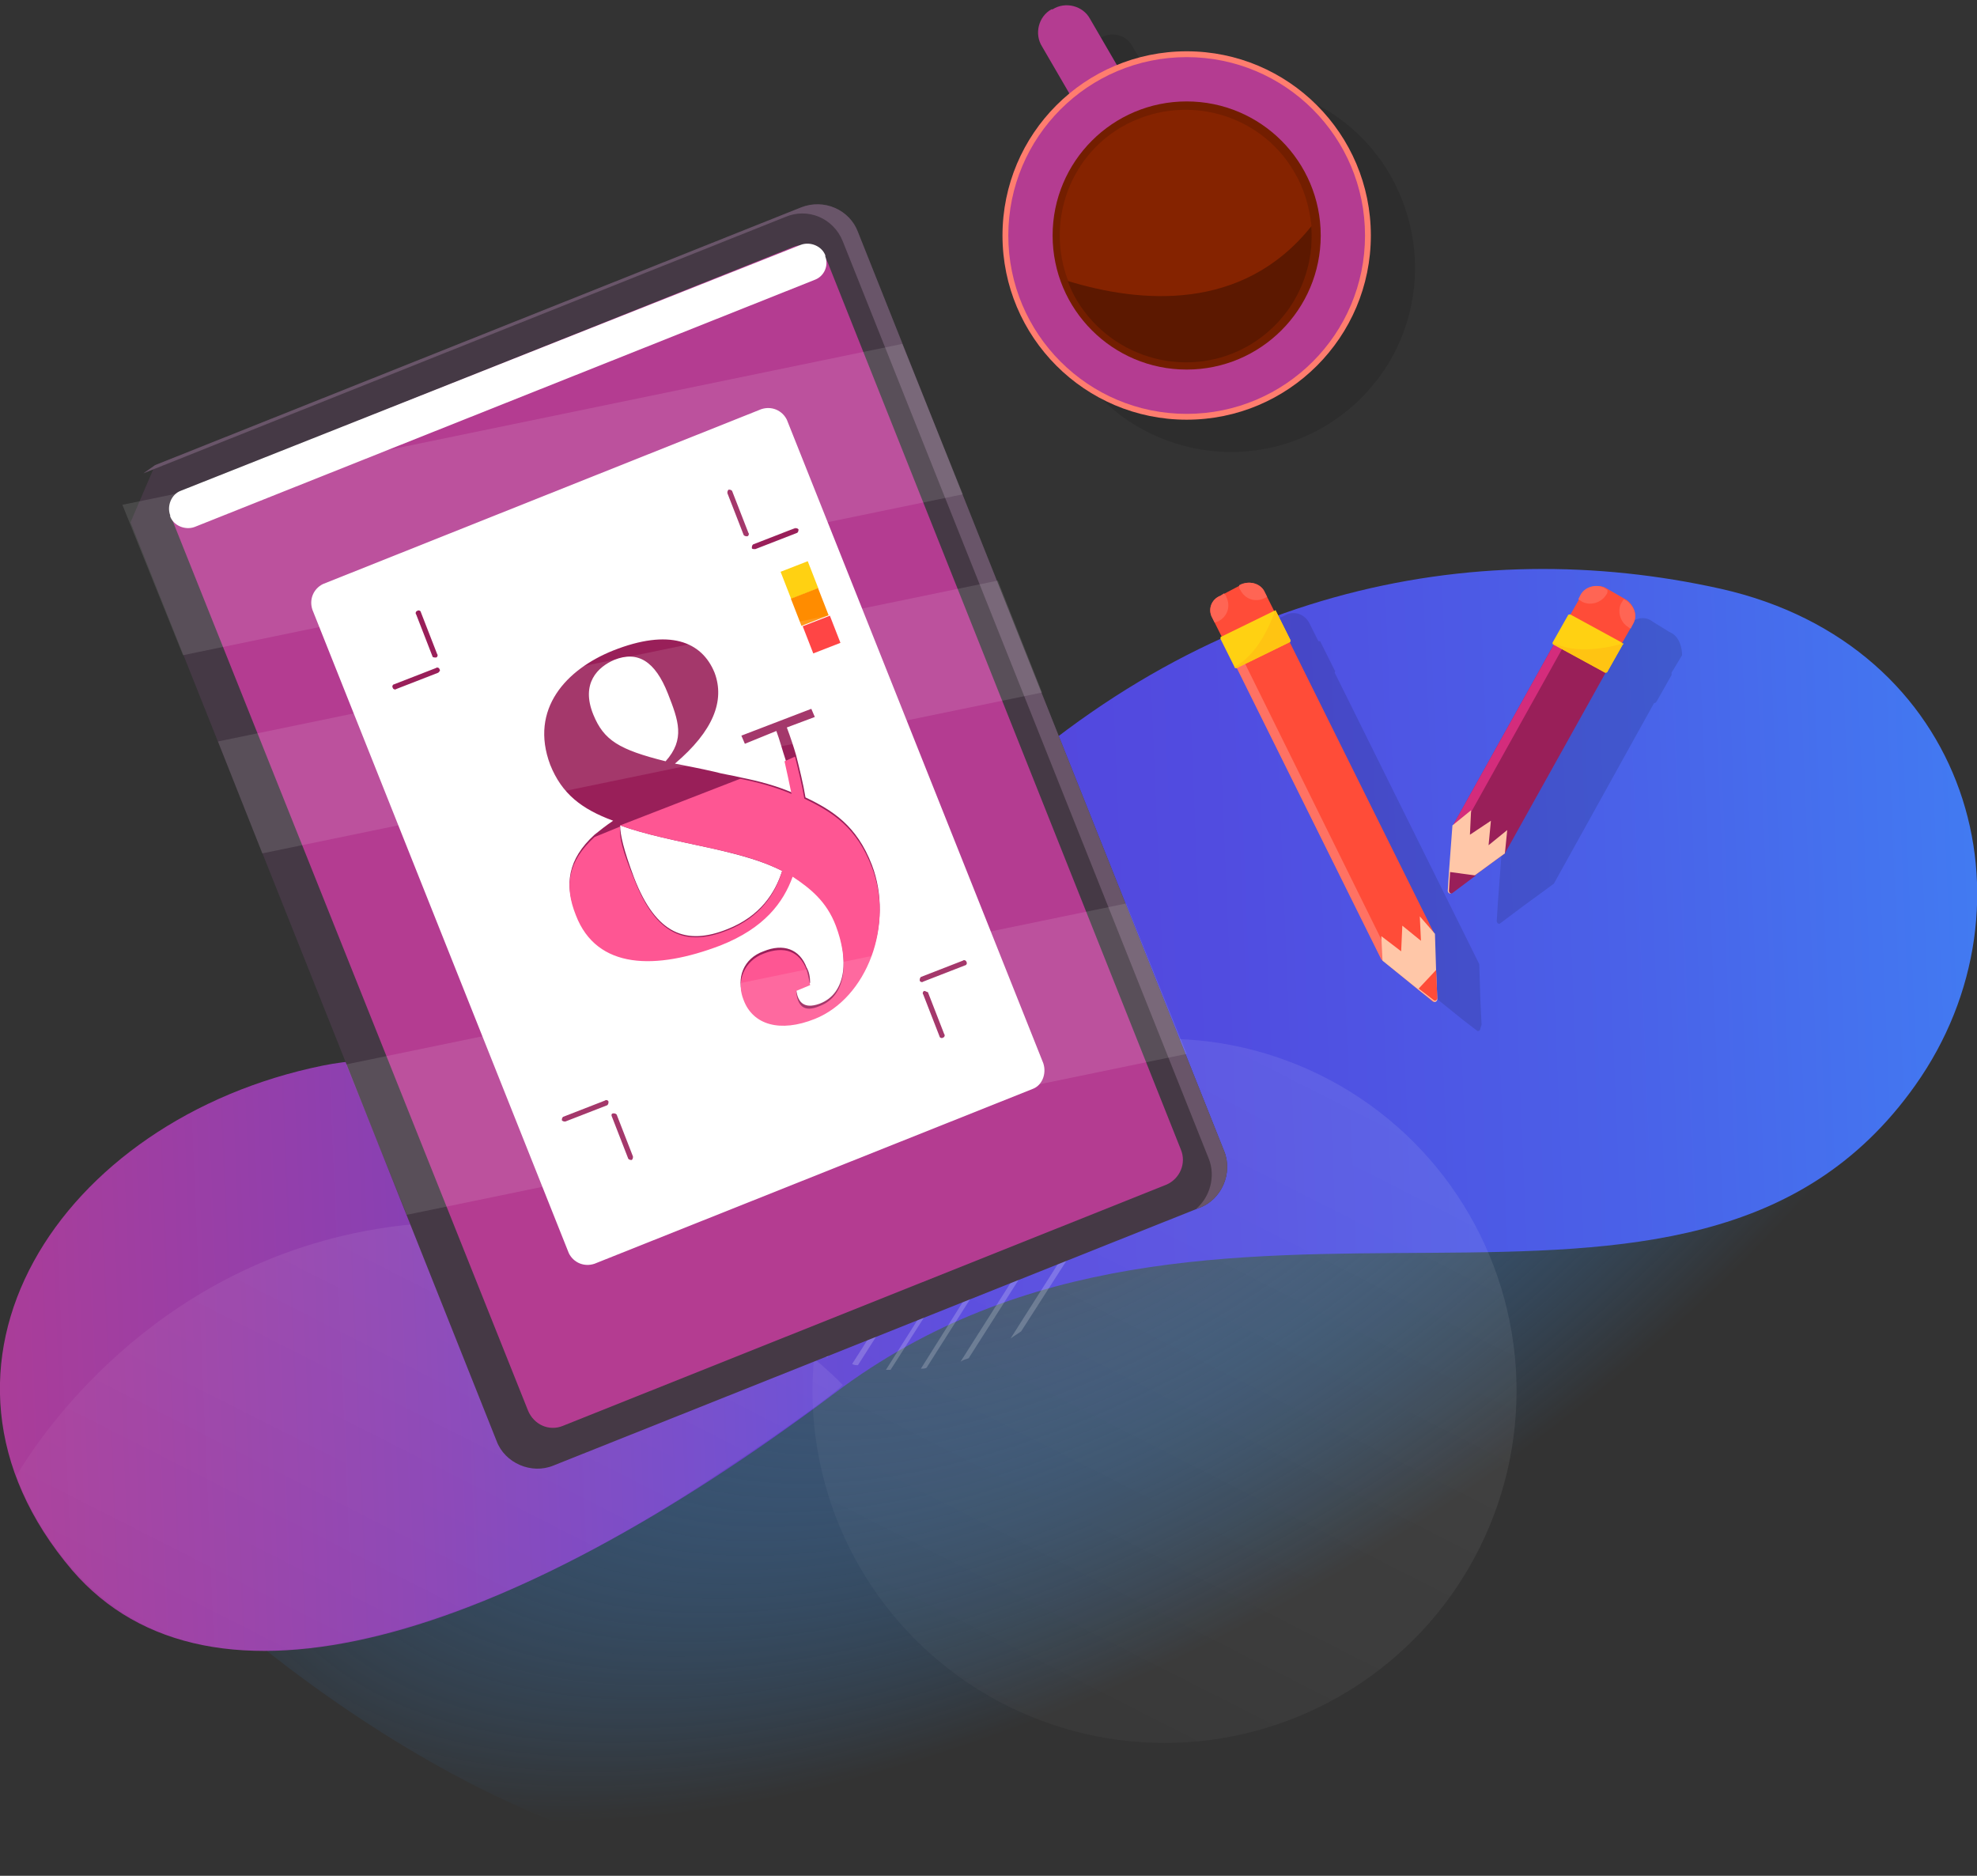 <?xml version="1.0" encoding="utf-8"?>
<!-- Generator: Adobe Illustrator 19.0.0, SVG Export Plug-In . SVG Version: 6.00 Build 0)  -->
<svg version="1.1" xmlns="http://www.w3.org/2000/svg" xmlns:xlink="http://www.w3.org/1999/xlink" x="0px" y="0px"
	 viewBox="0 0 169.6 160.9" style="enable-background:new 0 0 169.6 160.9;" xml:space="preserve">
<rect x="0" y="0" width="169.6" height="160.9" fill="#333333" stroke="none"/>
<style type="text/css">
	.st0{fill:url(#SVGID_1_);}
	.st1{fill:url(#SVGID_2_);}
	.st2{opacity:0.2;}
	.st3{fill:#FFFFFF;}
	.st4{fill:url(#SVGID_3_);}
	.st5{fill:url(#SVGID_4_);}
	.st6{opacity:0.12;}
	.st7{fill:#FF4C38;}
	.st8{fill:#FF6554;}
	.st9{fill:#991F59;}
	.st10{fill:#D42C7C;}
	.st11{fill:#FFD112;}
	.st12{fill:#FFC412;}
	.st13{fill:#FFC7A8;}
	.st14{fill:#FF7263;}
	.st15{fill:#B43C91;}
	.st16{fill:#FF7D6E;}
	.st17{fill:#731E00;}
	.st18{fill:#852300;}
	.st19{fill:#5C1800;}
	.st20{fill:#453945;}
	.st21{fill:#695569;}
	.st22{fill:#FE5693;}
	.st23{fill:#FF8C00;}
	.st24{fill:#FF2E2E;}
	.st25{opacity:0.11;fill:#FFFFFF;}
</style>
<g id="BOTA">
	<g>
		<g>
			<g>
				<g>
					<g>
						<g>
							
								<radialGradient id="SVGID_1_" cx="1362.56" cy="23.237" r="142.174" gradientTransform="matrix(-0.557 0.344 0.171 0.279 848.732 -381.88)" gradientUnits="userSpaceOnUse">
								<stop  offset="0" style="stop-color:#4E4251"/>
								<stop  offset="0.212" style="stop-color:#48587B;stop-opacity:0.788"/>
								<stop  offset="0.59" style="stop-color:#3E7CC2;stop-opacity:0.41"/>
								<stop  offset="0.862" style="stop-color:#3893EE;stop-opacity:0.138"/>
								<stop  offset="1" style="stop-color:#369CFF;stop-opacity:0"/>
							</radialGradient>
							<path class="st0" d="M76,159.8c33.1-6.4,89-40.3,88.5-68.1l-13.4-27.1L13,132.9C13,132.9,44.8,165.9,76,159.8z"/>
							
								<linearGradient id="SVGID_2_" gradientUnits="userSpaceOnUse" x1="971.717" y1="28.611" x2="1266.975" y2="-102.188" gradientTransform="matrix(-0.897 0.443 0.443 0.897 1066.425 -366.171)">
								<stop  offset="0" style="stop-color:#369CFF"/>
								<stop  offset="8.222158e-02" style="stop-color:#3F83F5"/>
								<stop  offset="0.211" style="stop-color:#4A61E8"/>
								<stop  offset="0.317" style="stop-color:#514CE0"/>
								<stop  offset="0.388" style="stop-color:#5445DD"/>
								<stop  offset="0.536" style="stop-color:#8940B3"/>
								<stop  offset="0.684" style="stop-color:#B63C8F"/>
								<stop  offset="0.816" style="stop-color:#D73976"/>
								<stop  offset="0.926" style="stop-color:#EB3766"/>
								<stop  offset="1" style="stop-color:#F23660"/>
							</linearGradient>
							<path class="st1" d="M71.6,119.5c32.4-24.4,73.2,1.1,92.7-26.4c11-15.5,4.7-37.8-16.7-42.6c-21.1-4.7-45.4-0.2-65.9,20.7
								C62,91.4,35.9,89.7,27.7,91.4C5.1,96-8.7,117.2,6.2,134.7C18,148.4,43.1,140.9,71.6,119.5z"/>
						</g>
						<g class="st2">
							<path class="st3" d="M66.7,84L59,96c-0.1,0.4-0.1,0.7-0.1,1.1l8.7-13.7C67.3,83.6,67,83.8,66.7,84z"/>
							<path class="st3" d="M59,101.8l12.9-20.3c-0.2,0.1-0.5,0.1-0.7,0.2l-12.3,19.3C58.9,101.3,58.9,101.5,59,101.8z"/>
							<path class="st3" d="M59.8,105.2l15.5-24.4c-0.2,0-0.4,0-0.6,0.1l-15.1,23.8C59.7,104.9,59.7,105,59.8,105.2z"/>
							<path class="st3" d="M61.1,108l17.3-27.3c-0.2,0-0.4,0-0.5,0l-17.1,26.8C60.9,107.7,61,107.9,61.1,108z"/>
							<path class="st3" d="M62.6,110.4l18.6-29.2c-0.2,0-0.3-0.1-0.5-0.1L62.3,110C62.4,110.1,62.5,110.3,62.6,110.4z"/>
							<path class="st3" d="M64.4,112.4l19.3-30.4c-0.1-0.1-0.3-0.1-0.4-0.2L64.1,112C64.2,112.2,64.3,112.3,64.4,112.4z"/>
							<path class="st3" d="M66.4,114l19.7-31c-0.1-0.1-0.3-0.1-0.4-0.2L66,113.8C66.2,113.8,66.3,113.9,66.4,114z"/>
							<path class="st3" d="M68.6,115.4l19.7-30.9c-0.1-0.1-0.2-0.2-0.4-0.3l-19.7,31C68.3,115.2,68.5,115.3,68.6,115.4z"/>
							<path class="st3" d="M71,116.4l19.2-30.3c-0.1-0.1-0.2-0.2-0.3-0.3l-19.3,30.4C70.7,116.3,70.8,116.4,71,116.4z"/>
							<path class="st3" d="M73.6,117.1L92,88.2c-0.1-0.1-0.2-0.3-0.3-0.4L73.1,117C73.3,117.1,73.4,117.1,73.6,117.1z"/>
							<path class="st3" d="M76.4,117.5l17.1-26.8c-0.1-0.2-0.2-0.3-0.2-0.5l-17.3,27.3C76.1,117.5,76.2,117.5,76.4,117.5z"/>
							<path class="st3" d="M79.5,117.3l15.1-23.8c-0.1-0.2-0.1-0.4-0.2-0.6L79,117.4C79.2,117.4,79.4,117.4,79.5,117.3z"/>
							<path class="st3" d="M83.1,116.5l12.3-19.3c0-0.2-0.1-0.5-0.1-0.7l-12.9,20.3C82.7,116.6,82.9,116.6,83.1,116.5z"/>
							<path class="st3" d="M87.6,114.2l7.7-12c0.1-0.4,0.1-0.7,0.1-1.1l-8.7,13.7C87,114.6,87.3,114.4,87.6,114.2z"/>
						</g>
						
							<linearGradient id="SVGID_3_" gradientUnits="userSpaceOnUse" x1="79.598" y1="86.007" x2="26.303" y2="150.817" gradientTransform="matrix(0.976 -0.217 0.217 0.976 -44.251 25.965)">
							<stop  offset="0" style="stop-color:#FFFFFF;stop-opacity:0.1"/>
							<stop  offset="1" style="stop-color:#FFFFFF;stop-opacity:0"/>
						</linearGradient>
						<path class="st4" d="M61.5,126.5c-3.4,2.3-10.9,7-18.8,10.3c-15.7,6.5-25,5.4-30.5,2.5c-7.9-4.1-10.8-12.7-10.8-12.7
							c1.3-2.2,10.3-16.8,28.9-20.8c23.7-5.1,40.8,11.7,42,13C72.3,118.9,68.8,121.7,61.5,126.5z"/>
						
							<linearGradient id="SVGID_4_" gradientUnits="userSpaceOnUse" x1="149.297" y1="87.269" x2="81.711" y2="169.457" gradientTransform="matrix(0.976 -0.217 0.217 0.976 -44.251 25.965)">
							<stop  offset="0" style="stop-color:#FFFFFF;stop-opacity:0.1"/>
							<stop  offset="1" style="stop-color:#FFFFFF;stop-opacity:0"/>
						</linearGradient>
						<circle class="st5" cx="99.9" cy="119.3" r="30.2"/>
					</g>
				</g>
			</g>
		</g>
	</g>
	<g>
		<path class="st6" d="M143.4,54.3l-0.2-0.1l0,0l-1.3-0.8l0,0l-0.3-0.2c-0.7-0.4-1.6-0.1-2,0.6l-0.2,0.4l0,0l-0.6,1.1h0
			c-0.1,0-0.2,0-0.2,0.1l-1.3,2.3c0,0,0,0,0,0c0,0.1,0,0.2,0.1,0.2l-8.6,15.5l-0.3,4l-0.1,1.6c0,0.2,0.2,0.3,0.3,0.2l0.4-0.3l0,0
			l1.6-1.2l2.6-1.9l8.6-15.5c0.1,0,0.1,0,0.2-0.1l1.3-2.3c0-0.1,0-0.1,0-0.2c0,0,0,0,0,0l0.9-1.5C144.3,55.6,144.1,54.7,143.4,54.3z
			"/>
		<g>
			<g>
				<path class="st7" d="M140.1,53.5l-1.2,2.1l-4.4-2.5l1.2-2.1c0.4-0.7,1.3-0.9,2-0.6l1.9,1.1C140.2,52,140.5,52.8,140.1,53.5z"/>
				<path class="st8" d="M140.1,53.5l-0.2,0.4c-0.1,0-0.1,0-0.2-0.1c-0.7-0.4-1-1.4-0.6-2.1c0.1-0.1,0.1-0.2,0.2-0.3l0.2,0.1
					C140.2,52,140.5,52.8,140.1,53.5z"/>
				<path class="st8" d="M137.8,51c-0.4,0.7-1.4,1-2.1,0.6c-0.1-0.1-0.2-0.1-0.3-0.2l0.2-0.4c0.4-0.7,1.3-0.9,2-0.6l0.3,0.2
					C137.9,50.8,137.9,50.9,137.8,51z"/>
			</g>
			<path class="st9" d="M138.3,56.7l-9.2,16.5l-4.5,3.3c-0.1,0.1-0.3,0-0.3-0.2l0.4-5.6l9.2-16.5L138.3,56.7z"/>
			<path class="st10" d="M125,76.2l-0.4,0.3c-0.1,0.1-0.3,0-0.3-0.2l0.4-5.6l9.2-16.5l0.7,0.4l-9.2,16.5L125,76.2z"/>
			<g>
				<path class="st11" d="M139.2,55.3l-1.3,2.3c0,0.1-0.2,0.1-0.2,0.1l-4.4-2.4c-0.1,0-0.1-0.1-0.1-0.2c0,0,0,0,0,0l1.3-2.3
					c0-0.1,0.2-0.1,0.2-0.1l4.4,2.4c0,0,0.1,0.1,0.1,0.1C139.3,55.2,139.3,55.2,139.2,55.3z"/>
				<path class="st12" d="M139.2,55.3l-1.3,2.3c0,0.1-0.2,0.1-0.2,0.1l-4.4-2.4c-0.1,0-0.1-0.1-0.1-0.2c2,1.1,5,0.4,6,0.1
					C139.3,55.2,139.3,55.2,139.2,55.3z"/>
			</g>
			<path class="st13" d="M129.1,73.2l-2.6,1.9l-2,1.5c-0.1,0.1-0.3,0-0.3-0.2l0.1-1.6l0.3-4l1.6-1.3l-0.1,2.1l1.8-1.2l-0.2,2.1
				l1.6-1.3L129.1,73.2z"/>
			<path class="st9" d="M126.6,75.1l-2,1.5c-0.1,0.1-0.3,0-0.3-0.2l0.1-1.6L126.6,75.1z"/>
		</g>
	</g>
	<g>
		<path class="st6" d="M127.1,87.9L127.1,87.9l-0.1-2l-0.1-3.2l-12.4-25c0-0.1,0.1-0.1,0-0.2l-1.2-2.4c0-0.1-0.1-0.1-0.1-0.1
			c0,0,0,0-0.1,0l-0.6-1.2l0,0l-0.2-0.4c-0.4-0.7-1.2-1-1.9-0.7l-1.6,0.8l0,0l-0.3,0.2c-0.7,0.4-1,1.2-0.7,1.9l0.2,0.4l0,0l0.6,1.2
			l0,0c-0.1,0-0.1,0.1-0.1,0.2l1.2,2.4c0,0,0,0,0,0c0,0.1,0.1,0.1,0.2,0.1l0,0l12.4,25l3.1,2.5l1.3,1c0.1,0.1,0.3,0,0.3-0.2
			L127.1,87.9z"/>
		<g>
			<g>
				<path class="st7" d="M108.5,50.8l1.1,2.2l-4.5,2.2L104,53c-0.4-0.7-0.1-1.6,0.7-1.9l1.9-1C107.3,49.8,108.2,50.1,108.5,50.8z"/>
				<path class="st8" d="M108.5,50.8l0.2,0.4c-0.1,0-0.1,0.1-0.2,0.1c-0.8,0.4-1.7,0.1-2.1-0.7c-0.1-0.1-0.1-0.2-0.1-0.4l0.2-0.1
					C107.3,49.8,108.2,50.1,108.5,50.8z"/>
				<path class="st8" d="M105.2,51.2c0.4,0.8,0.1,1.7-0.7,2.1c-0.1,0-0.2,0.1-0.3,0.1L104,53c-0.4-0.7-0.1-1.6,0.7-1.9l0.3-0.2
					C105.1,51,105.2,51.1,105.2,51.2z"/>
			</g>
			<path class="st7" d="M110.4,54.6l12.6,25.4l0.2,5.6c0,0.2-0.2,0.3-0.3,0.2l-4.4-3.6l-12.6-25.4L110.4,54.6z"/>
			<path class="st14" d="M123.2,85.2l0,0.5c0,0.2-0.2,0.3-0.3,0.2l-4.4-3.6l-12.6-25.4l0.7-0.4L119.2,82L123.2,85.2z"/>
			<g>
				<path class="st11" d="M109.5,52.5l1.2,2.4c0,0.1,0,0.2-0.1,0.2l-4.5,2.2c-0.1,0-0.2,0-0.2-0.1c0,0,0,0,0,0l-1.2-2.4
					c0-0.1,0-0.2,0.1-0.2l4.5-2.2c0,0,0.1,0,0.1,0C109.4,52.4,109.5,52.4,109.5,52.5z"/>
				<path class="st12" d="M109.5,52.5l1.2,2.4c0,0.1,0,0.2-0.1,0.2l-4.5,2.2c-0.1,0-0.2,0-0.2-0.1c2-1,3.2-3.9,3.5-4.9
					C109.4,52.4,109.5,52.4,109.5,52.5z"/>
			</g>
			<path class="st13" d="M123.1,80.1l0.1,3.2l0.1,2.4c0,0.2-0.2,0.3-0.3,0.2l-1.3-1l-3.1-2.5l-0.1-2.1l1.7,1.3l0.1-2.2l1.6,1.3
				l-0.1-2.1L123.1,80.1z"/>
			<path class="st7" d="M123.2,83.2l0.1,2.4c0,0.2-0.2,0.3-0.3,0.2l-1.3-1L123.2,83.2z"/>
		</g>
	</g>
	<g>
		<path class="st6" d="M119.2,14.9c-4-6.8-12.4-9.5-19.5-6.6l-2.6-4.4c-0.5-0.9-1.7-1.2-2.6-0.7l-0.9,0.5c-0.9,0.5-1.2,1.7-0.7,2.6
			l2.6,4.4C89.6,15.6,88,24.2,92,31c4.4,7.5,14.1,10,21.6,5.6C121.2,32.1,123.6,22.5,119.2,14.9z"/>
		<g>
			<path class="st15" d="M95.2,9.1L95.2,9.1c-1.2,0.7-2.6,0.3-3.3-0.8L89.4,4c-0.7-1.1-0.3-2.6,0.8-3.2l0.1,0
				c1.1-0.7,2.6-0.3,3.2,0.8L96,5.9C96.7,7,96.3,8.4,95.2,9.1z"/>
			<circle class="st16" cx="101.8" cy="20.2" r="15.8"/>
			<circle class="st15" cx="101.8" cy="20.2" r="15.3"/>
			<circle class="st17" cx="101.8" cy="20.2" r="11.5"/>
			<path class="st18" d="M111,14.7c0.9,1.5,1.3,3,1.5,4.6c0.3,4-1.6,8-5.3,10.2c-5.1,3-11.7,1.3-14.8-3.8c-0.3-0.5-0.6-1.1-0.8-1.7
				c-1.8-4.8,0-10.4,4.6-13.1C101.4,7.9,108,9.6,111,14.7z"/>
			<path class="st19" d="M112.5,19.4c0.3,4-1.6,8-5.3,10.2c-5.1,3-11.7,1.3-14.8-3.8c-0.3-0.5-0.6-1.1-0.8-1.7
				C97.8,26,106.6,26.8,112.5,19.4z"/>
		</g>
	</g>
	<path class="st20" d="M13.3,39.9l55.4-22.1c1.9-0.8,4.2,0.2,4.9,2.1L105,98.7c0.8,1.9-0.2,4.2-2.1,4.9l-55.4,22.1
		c-1.9,0.8-4.2-0.2-4.9-2.1L11.2,44.8"/>
	<path class="st21" d="M13.3,39.9l55.4-22.1c2-0.8,4.2,0.2,4.9,2.1L105,98.7c0.8,1.9-0.2,4.2-2.1,4.9l-0.3,0.1
		c1.2-1,1.7-2.8,1.1-4.3L72.3,20.7c-0.8-2-3-2.9-4.9-2.1l-55.1,22"/>
	<path class="st15" d="M100.1,101.6l-51.8,20.7c-1.2,0.5-2.5-0.1-3-1.3L14.9,44.9c-0.5-1.2,0.1-2.5,1.3-3L68,21.2
		c1.2-0.5,2.5,0.1,3,1.3l30.3,76.1C101.8,99.8,101.2,101.1,100.1,101.6z"/>
	<path class="st3" d="M88.6,93.4l-37.6,15c-0.9,0.3-1.8-0.1-2.2-0.9l-22-55.2c-0.3-0.9,0.1-1.8,0.9-2.2l37.6-15
		c0.9-0.3,1.8,0.1,2.2,0.9l22,55.2C89.8,92.1,89.4,93.1,88.6,93.4z"/>
	<path class="st3" d="M69.9,24L16.7,45.2c-0.8,0.3-1.8-0.1-2.1-0.9l0-0.1c-0.3-0.8,0.1-1.8,0.9-2.1L68.7,21c0.8-0.3,1.8,0.1,2.1,0.9
		l0,0.1C71.1,22.8,70.7,23.7,69.9,24z"/>
	<g>
		<g>
			<path class="st9" d="M67.5,62.4l2.4-0.9l-0.3-0.7l-6,2.3l0.3,0.7l2.7-1.1c0.3,0.8,0.5,1.6,0.8,2.5c0.2,0.9,0.4,1.8,0.6,2.8
				c-1.4-0.6-2.9-1-4.4-1.3c-0.8-0.2-1.6-0.3-2.3-0.5c-1.3-0.3-2.4-0.5-3.4-0.7c3.3-2.8,4.3-5.4,3.4-7.8c-1.1-2.7-3.9-3.8-8.7-1.9
				c-4,1.6-7.2,5-5.4,9.8c1,2.5,2.7,3.8,5.4,4.8c-0.6,0.4-1.1,0.8-1.6,1.2c-2.3,2.1-2.6,4.3-1.6,6.7c1.8,4.7,6.9,4.8,12.4,2.6
				c3.8-1.5,5.4-3.7,6.2-5.9c1.5,1,2.9,2.1,3.7,4.2c1.1,2.9,1,6-1.4,6.9c-1.4,0.5-1.9-0.2-2-1.3l1.2-0.5c0-0.5-0.1-1-0.3-1.3
				c-0.6-1.6-2-2.1-3.7-1.4c-1.7,0.6-2.4,2.3-1.7,4c0.8,2.2,3.1,2.8,6.1,1.6c4.5-1.8,6.8-8,4.9-13c-1.3-3.4-3.4-4.7-5.7-5.8
				c-0.2-1.2-0.5-2.4-0.8-3.6C68.1,64.1,67.8,63.2,67.5,62.4z M52.7,56.6c2-0.8,3.5,0.1,4.6,2.9c0.9,2.3,1.5,3.9-0.2,5.8
				c-4-1-5.3-1.8-6.2-4C49.8,58.6,51.3,57.2,52.7,56.6z M62.4,79.7c-3.5,1.4-6.1,0.5-8-4.4c-0.9-2.4-1.2-3.7-1.2-4.5
				c2.2,0.8,4.8,1.3,8,2c2.6,0.6,4.3,1.1,5.9,1.9C66.5,76.6,65.2,78.6,62.4,79.7z"/>
		</g>
		<g>
			<g>
				<path class="st9" d="M64.1,46c-0.1,0-0.2,0-0.3-0.1l-1.4-3.6c0-0.1,0-0.2,0.1-0.3c0.1,0,0.2,0,0.3,0.1l1.4,3.6
					C64.3,45.8,64.2,46,64.1,46z"/>
			</g>
			<g>
				<path class="st9" d="M64.5,47c0-0.1,0-0.2,0.1-0.3l3.6-1.4c0.1,0,0.2,0,0.3,0.1c0,0.1,0,0.2-0.1,0.3l-3.6,1.4
					C64.6,47.1,64.5,47.1,64.5,47z"/>
			</g>
		</g>
		<g>
			<g>
				<path class="st9" d="M37.4,56.4c0.1,0,0.2-0.2,0.1-0.3l-1.4-3.6c0-0.1-0.2-0.2-0.3-0.1c-0.1,0-0.2,0.2-0.1,0.3l1.4,3.6
					C37.1,56.4,37.3,56.4,37.4,56.4z"/>
			</g>
			<g>
				<path class="st9" d="M37.7,57.4c0-0.1-0.2-0.2-0.3-0.1l-3.6,1.4c-0.1,0-0.2,0.2-0.1,0.3c0,0.1,0.2,0.2,0.3,0.1l3.6-1.4
					C37.7,57.6,37.8,57.5,37.7,57.4z"/>
			</g>
		</g>
		<g>
			<g>
				<path class="st9" d="M52.6,95.5c0.1,0,0.2,0,0.3,0.1l1.4,3.6c0,0.1,0,0.2-0.1,0.3c-0.1,0-0.2,0-0.3-0.1l-1.4-3.6
					C52.4,95.6,52.5,95.5,52.6,95.5z"/>
			</g>
			<g>
				<path class="st9" d="M52.2,94.5c0,0.1,0,0.2-0.1,0.3l-3.6,1.4c-0.1,0-0.2,0-0.3-0.1c0-0.1,0-0.2,0.1-0.3l3.6-1.4
					C52,94.3,52.2,94.4,52.2,94.5z"/>
			</g>
		</g>
		<g>
			<g>
				<path class="st9" d="M79.3,85c-0.1,0-0.2,0.2-0.1,0.3l1.4,3.6c0,0.1,0.2,0.2,0.3,0.1c0.1,0,0.2-0.2,0.1-0.3l-1.4-3.6
					C79.5,85.1,79.4,85,79.3,85z"/>
			</g>
			<g>
				<path class="st9" d="M78.9,84.1c0,0.1,0.2,0.2,0.3,0.1l3.6-1.4c0.1,0,0.2-0.2,0.1-0.3c0-0.1-0.2-0.2-0.3-0.1L79,83.8
					C78.9,83.9,78.9,84,78.9,84.1z"/>
			</g>
		</g>
		<path class="st22" d="M74.8,74.4c1.9,4.9-0.4,11.2-4.9,13c-3,1.2-5.3,0.5-6.1-1.6c-0.7-1.7,0.1-3.4,1.7-4c1.8-0.7,3.1-0.2,3.7,1.4
			c0.1,0.3,0.2,0.8,0.3,1.3l-1.2,0.5c0.1,1.2,0.6,1.9,2,1.3c2.4-0.9,2.5-4,1.4-6.9c-0.8-2.1-2.2-3.2-3.7-4.2
			c-0.8,2.2-2.4,4.4-6.2,5.9c-5.5,2.1-10.6,2.1-12.4-2.6c-1-2.5-0.7-4.6,1.6-6.7l2.2-0.9c-0.1,0.9,0.2,2.1,1.2,4.5
			c1.9,4.9,4.5,5.8,8,4.4c2.8-1.1,4.1-3.1,4.7-5.1c-1.6-0.8-3.2-1.3-5.9-1.9c-3.2-0.7-5.8-1.2-8-2l10.3-4c1.5,0.3,3,0.7,4.4,1.3
			c-0.2-1-0.4-1.9-0.6-2.8l0.9-0.4c0.3,1.2,0.6,2.4,0.8,3.6C71.5,69.7,73.5,71,74.8,74.4z"/>
		
			<rect x="67.3" y="48.5" transform="matrix(0.932 -0.363 0.363 0.932 -13.365 28.273)" class="st11" width="2.5" height="2.5"/>
		
			<rect x="68.2" y="50.8" transform="matrix(0.932 -0.363 0.363 0.932 -14.155 28.765)" class="st23" width="2.5" height="2.5"/>
		
			<rect x="69.2" y="53.2" transform="matrix(0.932 -0.363 0.363 0.932 -14.945 29.256)" class="st24" width="2.5" height="2.5"/>
	</g>
	<polyline class="st25" points="10.5,43.3 77.4,29.5 82.6,42.4 15.7,56.2 10.5,43.3 	"/>
	<polygon class="st25" points="101.8,90.4 34.9,104.2 29.7,91.3 96.6,77.5 	"/>
	<polygon class="st25" points="89.4,59.4 22.5,73.2 18.7,63.6 85.6,49.8 	"/>
</g>
<g id="OBRAZOK">
</g>
</svg>
